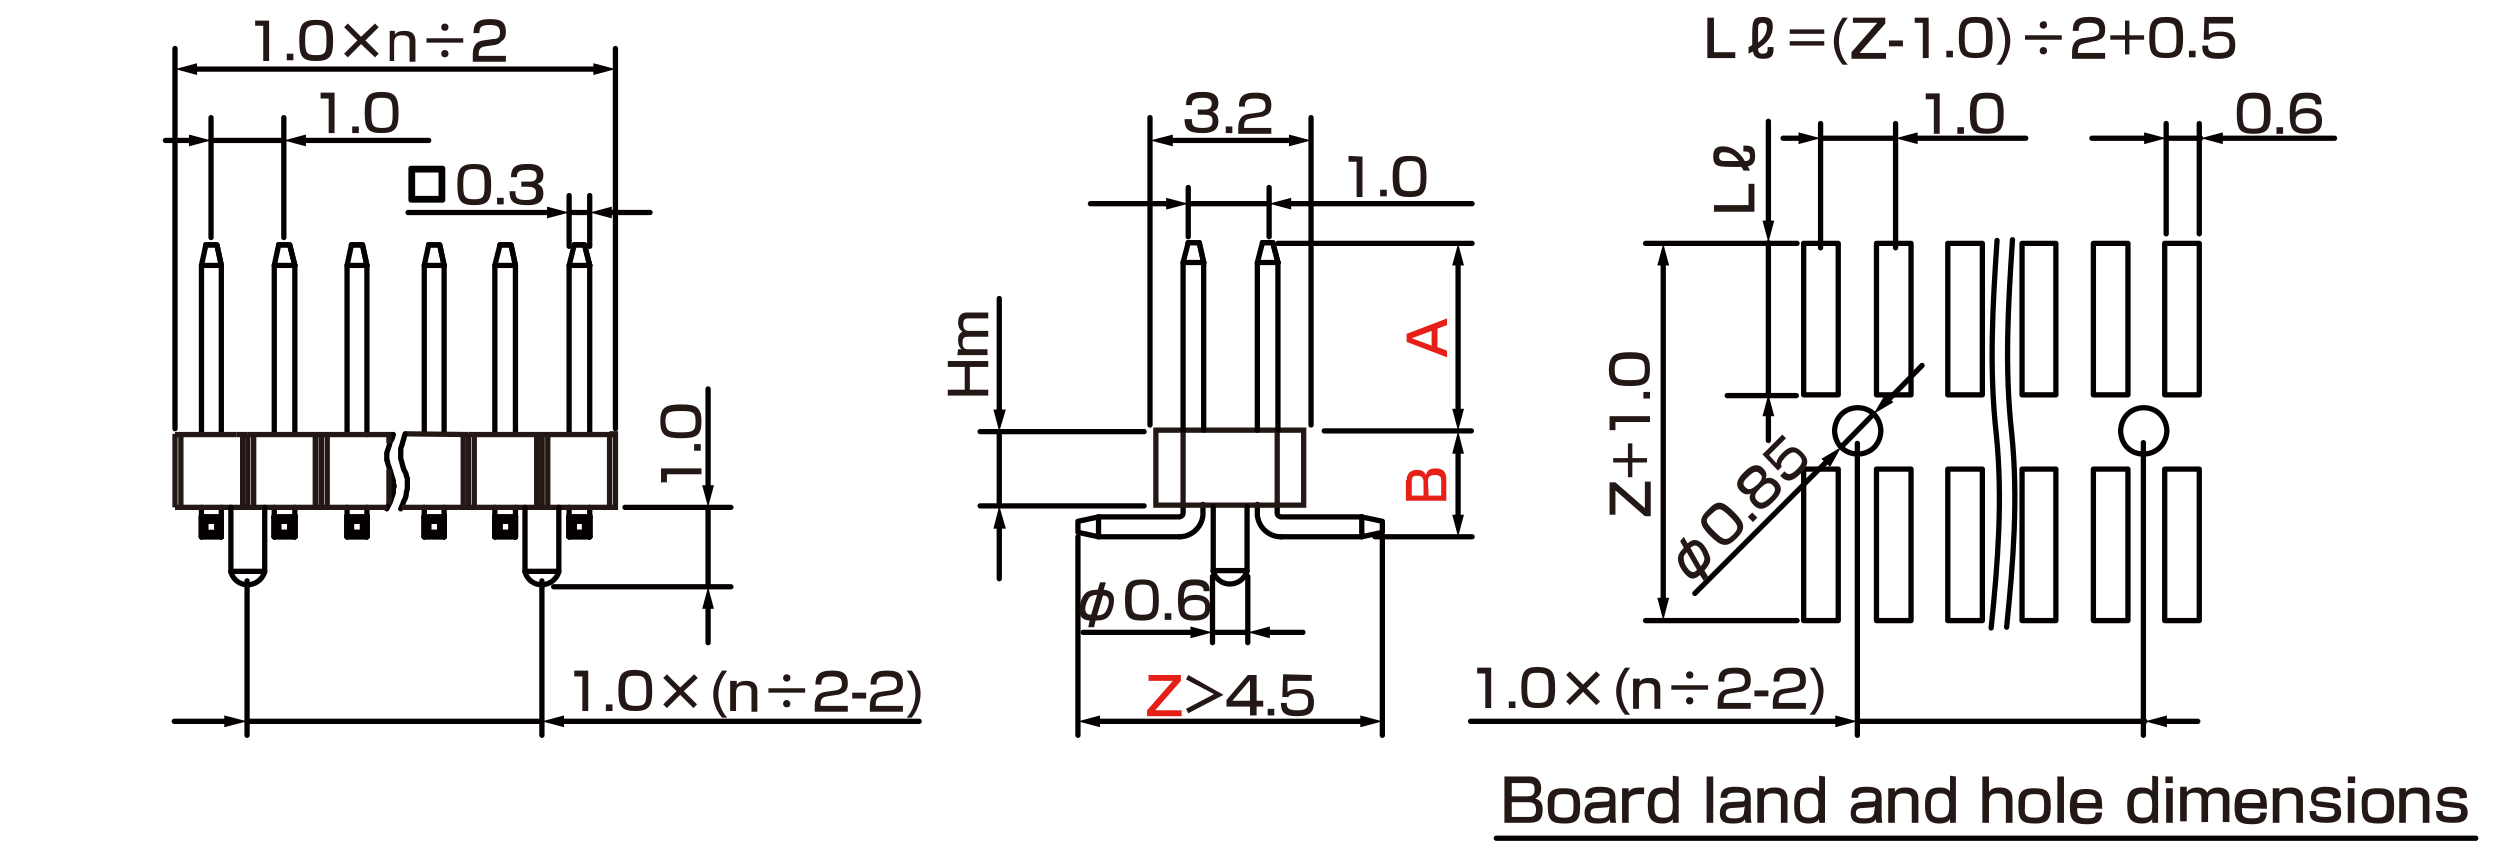 <?xml version="1.0" encoding="utf-8"?>
<!-- Generator: Adobe Illustrator 24.2.3, SVG Export Plug-In . SVG Version: 6.00 Build 0)  -->
<svg version="1.1" id="レイヤー_1" xmlns="http://www.w3.org/2000/svg" xmlns:xlink="http://www.w3.org/1999/xlink" x="0px" width="340" height="115"
	 y="0px" viewBox="0 0 340 115" style="enable-background:new 0 0 340 115;" xml:space="preserve">
<style type="text/css">
	.st0{fill:none;stroke:#040000;stroke-width:0.72;stroke-linecap:round;stroke-linejoin:round;stroke-miterlimit:10;}
	.st1{fill:none;stroke:#040000;stroke-width:0.72;stroke-linecap:round;stroke-linejoin:round;}
	.st2{fill:#040000;}
	.st3{fill:#231815;}
	.st4{fill:#E61F19;}
	.st5{fill:none;stroke:#231815;stroke-width:0.72;stroke-miterlimit:10;}
</style>
<g id="MH0204_1_">
	<line class="st0" x1="28.7" y1="19.1" x2="38.6" y2="19.1"/>
	<line class="st0" x1="38.6" y1="32.3" x2="38.6" y2="16"/>
	<line class="st0" x1="28.7" y1="32.3" x2="28.7" y2="16"/>
	<line class="st0" x1="77.4" y1="28.9" x2="80.2" y2="28.9"/>
	<line class="st0" x1="80.2" y1="33.5" x2="80.2" y2="26.6"/>
	<line class="st0" x1="77.4" y1="33.5" x2="77.4" y2="26.6"/>
	<line class="st0" x1="83.7" y1="6.6" x2="83.7" y2="58.3"/>
	<line class="st0" x1="23.8" y1="6.6" x2="23.8" y2="58.3"/>
	<g>
		<path class="st0" d="M30.1,36.1v22.8V36.1z"/>
		<line class="st0" x1="27.4" y1="36.1" x2="27.4" y2="58.9"/>
		<polyline class="st0" points="28,33.3 29.5,33.3 30.1,36.1 		"/>
		<polygon class="st0" points="30.1,36.1 27.4,36.1 28,33.3 27.4,36.1 		"/>
		<polyline class="st0" points="30.1,36.1 29.5,33.3 28,33.3 		"/>
	</g>
	<g>
		<line class="st0" x1="28" y1="70.9" x2="27.4" y2="70.3"/>
		<line class="st0" x1="28" y1="72.4" x2="27.4" y2="73"/>
		<line class="st0" x1="27.4" y1="70.3" x2="30.1" y2="70.3"/>
		<polyline class="st0" points="27.4,70.3 27.4,73 30.1,73 		"/>
		<line class="st0" x1="28" y1="70.9" x2="29.5" y2="70.9"/>
		<polyline class="st0" points="28,70.9 28,72.4 29.5,72.4 		"/>
		<polyline class="st0" points="30.1,70.3 29.5,70.9 29.5,72.4 		"/>
		<line class="st0" x1="29.5" y1="72.4" x2="30.1" y2="73"/>
		<polyline class="st0" points="30.1,70.1 30.1,73 30.1,70.3 		"/>
		<line class="st0" x1="27.4" y1="70.1" x2="27.4" y2="73"/>
		<line class="st0" x1="28" y1="70.9" x2="27.4" y2="70.3"/>
		<line class="st0" x1="28" y1="72.4" x2="27.4" y2="73"/>
		<line class="st0" x1="27.4" y1="70.3" x2="30.1" y2="70.3"/>
		<polyline class="st0" points="27.4,70.3 27.4,73 30.1,73 		"/>
		<line class="st0" x1="28" y1="70.9" x2="29.5" y2="70.9"/>
		<polyline class="st0" points="30.1,73 30.1,70.3 29.5,70.9 29.5,72.4 		"/>
		<line class="st0" x1="27.4" y1="69" x2="27.4" y2="73"/>
		<line class="st0" x1="30.1" y1="70.1" x2="30.1" y2="73"/>
		<line class="st0" x1="30.1" y1="69" x2="30.1" y2="73"/>
	</g>
	<g>
		<path class="st0" d="M40.1,36.1v22.8V36.1z"/>
		<line class="st0" x1="37.3" y1="36.1" x2="37.3" y2="58.9"/>
		<polyline class="st0" points="37.9,33.3 39.4,33.3 40.1,36.1 		"/>
		<polygon class="st0" points="40.1,36.1 37.3,36.1 37.9,33.3 37.3,36.1 		"/>
		<polyline class="st0" points="40.1,36.1 39.4,33.3 37.9,33.3 		"/>
	</g>
	<g>
		<line class="st0" x1="37.9" y1="70.9" x2="37.3" y2="70.3"/>
		<line class="st0" x1="37.9" y1="72.4" x2="37.3" y2="73"/>
		<line class="st0" x1="37.3" y1="70.3" x2="40.1" y2="70.3"/>
		<polyline class="st0" points="37.3,70.3 37.3,73 40.1,73 		"/>
		<line class="st0" x1="37.9" y1="70.9" x2="39.4" y2="70.9"/>
		<polyline class="st0" points="37.9,70.9 37.9,72.4 39.4,72.4 		"/>
		<polyline class="st0" points="40.1,70.3 39.4,70.9 39.4,72.4 		"/>
		<line class="st0" x1="39.4" y1="72.4" x2="40.1" y2="73"/>
		<polyline class="st0" points="40.1,70.1 40.1,73 40.1,70.3 		"/>
		<line class="st0" x1="37.3" y1="70.1" x2="37.3" y2="73"/>
		<line class="st0" x1="37.9" y1="70.9" x2="37.3" y2="70.3"/>
		<line class="st0" x1="37.9" y1="72.4" x2="37.3" y2="73"/>
		<line class="st0" x1="37.3" y1="70.3" x2="40.1" y2="70.3"/>
		<polyline class="st0" points="37.3,70.3 37.3,73 40.1,73 		"/>
		<line class="st0" x1="37.9" y1="70.9" x2="39.4" y2="70.9"/>
		<polyline class="st0" points="37.9,70.9 37.9,72.4 39.4,72.4 		"/>
		<polyline class="st0" points="40.1,73 40.1,70.3 39.4,70.9 39.4,72.4 		"/>
		<line class="st0" x1="37.3" y1="69" x2="37.3" y2="73"/>
		<line class="st0" x1="40.1" y1="70.1" x2="40.1" y2="73"/>
		<line class="st0" x1="40.1" y1="69" x2="40.1" y2="73"/>
	</g>
	<g>
		<path class="st0" d="M49.9,36.1v23V36.1z"/>
		<line class="st0" x1="47.2" y1="36.1" x2="47.2" y2="58.9"/>
		<polyline class="st0" points="47.8,33.3 49.3,33.3 49.9,36.1 		"/>
		<polygon class="st0" points="49.9,36.1 47.2,36.1 47.8,33.3 47.2,36.1 		"/>
		<polyline class="st0" points="49.9,36.1 49.3,33.3 47.8,33.3 		"/>
	</g>
	<g>
		<line class="st0" x1="47.8" y1="70.9" x2="47.2" y2="70.3"/>
		<line class="st0" x1="47.8" y1="72.4" x2="47.2" y2="73"/>
		<line class="st0" x1="47.2" y1="70.3" x2="49.9" y2="70.3"/>
		<polyline class="st0" points="47.2,70.3 47.2,73 49.9,73 		"/>
		<line class="st0" x1="47.8" y1="70.9" x2="49.3" y2="70.9"/>
		<polyline class="st0" points="47.8,70.9 47.8,72.4 49.3,72.4 		"/>
		<polyline class="st0" points="49.9,70.3 49.3,70.9 49.3,72.4 		"/>
		<line class="st0" x1="49.3" y1="72.4" x2="49.9" y2="73"/>
		<polyline class="st0" points="49.9,70.1 49.9,73 49.9,70.3 		"/>
		<line class="st0" x1="47.2" y1="70.1" x2="47.2" y2="73"/>
		<line class="st0" x1="47.8" y1="70.9" x2="47.2" y2="70.3"/>
		<line class="st0" x1="47.8" y1="72.4" x2="47.2" y2="73"/>
		<line class="st0" x1="47.2" y1="70.3" x2="49.9" y2="70.3"/>
		<polyline class="st0" points="47.2,70.3 47.2,73 49.9,73 		"/>
		<line class="st0" x1="47.8" y1="70.9" x2="49.3" y2="70.9"/>
		<polyline class="st0" points="47.8,70.9 47.8,72.4 49.3,72.4 		"/>
		<polyline class="st0" points="49.9,73 49.9,70.3 49.3,70.9 49.3,72.4 		"/>
		<line class="st0" x1="47.2" y1="69" x2="47.2" y2="73"/>
		<line class="st0" x1="49.9" y1="70.1" x2="49.9" y2="73"/>
		<line class="st0" x1="49.9" y1="69" x2="49.9" y2="73"/>
	</g>
	<g>
		<path class="st0" d="M60.4,36.1v22.8V36.1z"/>
		<line class="st0" x1="57.7" y1="36.1" x2="57.7" y2="58.9"/>
		<polyline class="st0" points="58.3,33.3 59.8,33.3 60.4,36.1 		"/>
		<polygon class="st0" points="60.4,36.1 57.7,36.1 58.3,33.3 57.7,36.1 		"/>
		<polyline class="st0" points="60.4,36.1 59.8,33.3 58.3,33.3 		"/>
	</g>
	<g>
		<line class="st0" x1="58.3" y1="70.9" x2="57.7" y2="70.3"/>
		<line class="st0" x1="58.3" y1="72.4" x2="57.7" y2="73"/>
		<line class="st0" x1="57.7" y1="70.3" x2="60.4" y2="70.3"/>
		<polyline class="st0" points="57.7,70.3 57.7,73 60.4,73 		"/>
		<line class="st0" x1="58.3" y1="70.9" x2="59.8" y2="70.9"/>
		<polyline class="st0" points="58.3,70.9 58.3,72.4 59.8,72.4 		"/>
		<polyline class="st0" points="60.4,70.3 59.8,70.9 59.8,72.4 		"/>
		<line class="st0" x1="59.8" y1="72.4" x2="60.4" y2="73"/>
		<polyline class="st0" points="60.4,70.1 60.4,73 60.4,70.3 		"/>
		<line class="st0" x1="57.7" y1="70.1" x2="57.7" y2="73"/>
		<line class="st0" x1="58.3" y1="70.9" x2="57.7" y2="70.3"/>
		<line class="st0" x1="58.3" y1="72.4" x2="57.7" y2="73"/>
		<line class="st0" x1="57.7" y1="70.3" x2="60.4" y2="70.3"/>
		<polyline class="st0" points="57.7,70.3 57.7,73 60.4,73 		"/>
		<line class="st0" x1="58.3" y1="70.9" x2="59.8" y2="70.9"/>
		<polyline class="st0" points="58.3,70.9 58.3,72.4 59.8,72.4 		"/>
		<polyline class="st0" points="60.4,73 60.4,70.3 59.8,70.9 59.8,72.4 		"/>
		<line class="st0" x1="57.7" y1="69" x2="57.7" y2="73"/>
		<line class="st0" x1="60.4" y1="70.1" x2="60.4" y2="73"/>
		<line class="st0" x1="60.4" y1="69" x2="60.4" y2="73"/>
	</g>
	<g>
		<path class="st0" d="M70.1,36.1v22.8V36.1z"/>
		<line class="st0" x1="67.3" y1="36.1" x2="67.3" y2="58.9"/>
		<polyline class="st0" points="68,33.3 69.5,33.3 70.1,36.1 		"/>
		<polygon class="st0" points="70.1,36.1 67.3,36.1 68,33.3 67.3,36.1 		"/>
		<polyline class="st0" points="70.1,36.1 69.5,33.3 68,33.3 		"/>
	</g>
	<g>
		<line class="st0" x1="68" y1="70.9" x2="67.3" y2="70.3"/>
		<line class="st0" x1="68" y1="72.4" x2="67.3" y2="73"/>
		<line class="st0" x1="67.3" y1="70.3" x2="70.1" y2="70.3"/>
		<polyline class="st0" points="67.3,70.3 67.3,73 70.1,73 		"/>
		<line class="st0" x1="68" y1="70.9" x2="69.5" y2="70.9"/>
		<polyline class="st0" points="68,70.9 68,72.4 69.5,72.4 		"/>
		<polyline class="st0" points="70.1,70.3 69.5,70.9 69.5,72.4 		"/>
		<line class="st0" x1="69.5" y1="72.4" x2="70.1" y2="73"/>
		<polyline class="st0" points="70.1,70.1 70.1,73 70.1,70.3 		"/>
		<line class="st0" x1="67.3" y1="70.1" x2="67.3" y2="73"/>
		<line class="st0" x1="68" y1="70.9" x2="67.3" y2="70.3"/>
		<line class="st0" x1="68" y1="72.4" x2="67.3" y2="73"/>
		<line class="st0" x1="67.3" y1="70.3" x2="70.1" y2="70.3"/>
		<polyline class="st0" points="67.3,70.3 67.3,73 70.1,73 		"/>
		<line class="st0" x1="68" y1="70.9" x2="69.5" y2="70.9"/>
		<polyline class="st0" points="68,70.9 68,72.4 69.5,72.4 		"/>
		<polyline class="st0" points="70.1,73 70.1,70.3 69.5,70.9 69.5,72.4 		"/>
		<line class="st0" x1="67.3" y1="69" x2="67.3" y2="73"/>
		<line class="st0" x1="70.1" y1="70.1" x2="70.1" y2="73"/>
		<line class="st0" x1="70.1" y1="69" x2="70.1" y2="73"/>
	</g>
	<g>
		<path class="st0" d="M80.2,36.1v22.8V36.1z"/>
		<line class="st0" x1="77.4" y1="36.1" x2="77.4" y2="58.9"/>
		<polyline class="st0" points="78.1,33.3 79.5,33.3 80.2,36.1 		"/>
		<polygon class="st0" points="80.2,36.1 77.4,36.1 78.1,33.3 77.4,36.1 		"/>
		<polyline class="st0" points="80.2,36.1 79.5,33.3 78.1,33.3 		"/>
	</g>
	<g>
		<line class="st0" x1="78.1" y1="70.9" x2="77.4" y2="70.3"/>
		<line class="st0" x1="78.1" y1="72.4" x2="77.4" y2="73"/>
		<line class="st0" x1="77.4" y1="70.3" x2="80.2" y2="70.3"/>
		<polyline class="st0" points="77.4,70.3 77.4,73 80.2,73 		"/>
		<line class="st0" x1="78.1" y1="70.9" x2="79.5" y2="70.9"/>
		<polyline class="st0" points="78.1,70.9 78.1,72.4 79.5,72.4 		"/>
		<polyline class="st0" points="80.2,70.3 79.5,70.9 79.5,72.4 		"/>
		<line class="st0" x1="79.5" y1="72.4" x2="80.2" y2="73"/>
		<polyline class="st0" points="80.2,70.1 80.2,73 80.2,70.3 		"/>
		<line class="st0" x1="77.4" y1="70.1" x2="77.4" y2="73"/>
		<line class="st0" x1="78.1" y1="70.9" x2="77.4" y2="70.3"/>
		<line class="st0" x1="78.1" y1="72.4" x2="77.4" y2="73"/>
		<line class="st0" x1="77.4" y1="70.3" x2="80.2" y2="70.3"/>
		<polyline class="st0" points="77.4,70.3 77.4,73 80.2,73 		"/>
		<line class="st0" x1="78.1" y1="70.9" x2="79.5" y2="70.9"/>
		<polyline class="st0" points="78.1,70.9 78.1,72.4 79.5,72.4 		"/>
		<polyline class="st0" points="80.2,73 80.2,70.3 79.5,70.9 79.5,72.4 		"/>
		<line class="st0" x1="77.4" y1="69" x2="77.4" y2="73"/>
		<line class="st0" x1="80.2" y1="70.1" x2="80.2" y2="73"/>
		<line class="st0" x1="80.2" y1="69" x2="80.2" y2="73"/>
	</g>
	<line class="st0" x1="294.6" y1="18.8" x2="299.3" y2="18.8"/>
	<line class="st0" x1="299.1" y1="31.8" x2="299.1" y2="16.8"/>
	<line class="st0" x1="294.6" y1="31.8" x2="294.6" y2="16.8"/>
	<line class="st0" x1="223.8" y1="33.1" x2="244.4" y2="33.1"/>
	<line class="st0" x1="234.9" y1="53.8" x2="244.3" y2="53.8"/>
	<line class="st0" x1="223.8" y1="84.4" x2="244.4" y2="84.4"/>
	<line class="st0" x1="240.5" y1="33" x2="240.5" y2="53.6"/>
	<g>
		<g>
			<path class="st0" d="M273.7,32.6c-0.6,8.9-1.1,17.5-0.1,26.4c0.9,8.9,0.2,17.5-0.7,26.3"/>
			<polyline class="st0" points="275,63.8 275,84.4 279.6,84.4 279.6,63.8 275,63.8 			"/>
			<rect x="284.7" y="63.8" class="st0" width="4.7" height="20.6"/>
			<rect x="294.4" y="63.8" class="st0" width="4.7" height="20.6"/>
			<polyline class="st0" points="275,33.1 279.6,33.1 279.6,53.7 275,53.7 275,33.1 			"/>
			<rect x="284.7" y="33.1" class="st0" width="4.7" height="20.6"/>
			<rect x="294.4" y="33.1" class="st0" width="4.7" height="20.6"/>
		</g>
		<g>
			<path class="st0" d="M271.6,32.7c-0.6,8.9-1.1,17.5-0.1,26.4c0.9,8.9,0.2,17.5-0.7,26.3"/>
			<rect x="245.3" y="63.8" class="st0" width="4.7" height="20.6"/>
			<rect x="255.2" y="63.8" class="st0" width="4.7" height="20.6"/>
			<rect x="264.9" y="63.8" class="st0" width="4.7" height="20.6"/>
			<rect x="245.3" y="33.1" class="st0" width="4.7" height="20.6"/>
			<rect x="255.2" y="33.1" class="st0" width="4.7" height="20.6"/>
			<rect x="264.9" y="33.1" class="st0" width="4.7" height="20.6"/>
		</g>
	</g>
	<line class="st0" x1="188" y1="73" x2="188" y2="100"/>
	<line class="st0" x1="161.6" y1="25.5" x2="161.6" y2="32.2"/>
	<line class="st0" x1="172.6" y1="25.5" x2="172.6" y2="32.2"/>
	<line class="st0" x1="146.6" y1="73" x2="146.6" y2="100"/>
	<line class="st0" x1="173.8" y1="33.1" x2="200.2" y2="33.1"/>
	<line class="st0" x1="187" y1="73" x2="200.2" y2="73"/>
	<line class="st0" x1="180.1" y1="58.6" x2="200.1" y2="58.6"/>
	<line class="st0" x1="135.9" y1="68.8" x2="135.9" y2="58.7"/>
	<line class="st0" x1="155.6" y1="58.7" x2="133.3" y2="58.7"/>
	<line class="st0" x1="155.6" y1="68.8" x2="133.3" y2="68.8"/>
	<g>
		<polyline class="st0" points="160.4,73 149.4,73 149.4,70.3 		"/>
		<path class="st0" d="M149.4,70.3h11c0,0,0.5-0.1,0.5-0.5s0-1,0-1"/>
		<polyline class="st0" points="149.4,70.3 146.6,70.9 146.6,72.4 149.4,73 		"/>
		<path class="st0" d="M160.4,73c1.6,0,3-1.2,3.2-2.9v-1.5"/>
	</g>
	<g>
		<polyline class="st0" points="174.2,73 185.2,73 185.2,70.3 		"/>
		<path class="st0" d="M185.2,70.3h-11c0,0-0.5-0.1-0.5-0.5s0-1,0-1"/>
		<polyline class="st0" points="185.2,70.3 188,70.9 188,72.4 185.2,73 		"/>
		<path class="st0" d="M174.2,73c-1.6,0-3-1.2-3.2-2.9v-1.5"/>
	</g>
	<line class="st0" x1="178.3" y1="57.8" x2="178.3" y2="16"/>
	<line class="st0" x1="156.4" y1="57.8" x2="156.4" y2="16"/>
	<g>
		<line class="st1" x1="26.3" y1="9.4" x2="81.2" y2="9.4"/>
		<g>
			<polygon class="st2" points="26.8,10.2 23.8,9.4 26.8,8.6 			"/>
		</g>
		<g>
			<polygon class="st2" points="80.7,10.2 83.7,9.4 80.7,8.6 			"/>
		</g>
	</g>
	<g>
		<line class="st1" x1="26.3" y1="19.1" x2="22.5" y2="19.1"/>
		<g>
			<polygon class="st2" points="25.7,18.3 28.7,19.1 25.7,19.9 			"/>
		</g>
	</g>
	<g>
		<line class="st1" x1="41" y1="19.1" x2="58.3" y2="19.1"/>
		<g>
			<polygon class="st2" points="41.6,19.9 38.6,19.1 41.6,18.3 			"/>
		</g>
	</g>
	<g>
		<line class="st1" x1="82.7" y1="28.9" x2="88.4" y2="28.9"/>
		<g>
			<polygon class="st2" points="83.2,29.7 80.2,28.9 83.2,28.1 			"/>
		</g>
	</g>
	<g>
		<line class="st1" x1="74.9" y1="28.9" x2="55.5" y2="28.9"/>
		<g>
			<polygon class="st2" points="74.4,28.1 77.4,28.9 74.4,29.7 			"/>
		</g>
	</g>
	<g>
		<path class="st3" d="M128.9,53h2.3v-3.1h-2.3v-0.8h5.5v0.8h-2.5V53h2.5v0.8h-5.5V53z"/>
		<path class="st3" d="M130.3,47.5h0.5c-0.3-0.2-0.5-0.6-0.5-1.2c0-0.3,0-0.9,0.6-1.2c-0.5-0.3-0.6-0.9-0.6-1.2
			c0-1.3,0.8-1.4,1.2-1.4h2.9v0.8h-2.7c-0.3,0-0.7,0-0.7,0.8c0,0.6,0.2,0.9,0.8,0.9h2.6v0.8h-2.7c-0.4,0-0.8,0-0.8,0.8
			c0,0.9,0.5,0.9,0.8,0.9h2.6v0.8h-4.1L130.3,47.5L130.3,47.5z"/>
	</g>
	<g>
		<line class="st1" x1="135.9" y1="56.2" x2="135.9" y2="40.6"/>
		<g>
			<polygon class="st2" points="136.8,55.7 135.9,58.7 135.1,55.7 			"/>
		</g>
	</g>
	<g>
		<line class="st1" x1="135.9" y1="71.3" x2="135.9" y2="78.7"/>
		<g>
			<polygon class="st2" points="135.1,71.9 135.9,68.8 136.8,71.9 			"/>
		</g>
	</g>
	<g>
		<line class="st1" x1="149.1" y1="98.1" x2="185.5" y2="98.1"/>
		<g>
			<polygon class="st2" points="149.6,98.9 146.6,98.1 149.6,97.3 			"/>
		</g>
		<g>
			<polygon class="st2" points="185,98.9 188,98.1 185,97.3 			"/>
		</g>
	</g>
	<g>
		<line class="st1" x1="158.9" y1="19.1" x2="175.8" y2="19.1"/>
		<g>
			<polygon class="st2" points="159.5,19.9 156.4,19.1 159.5,18.3 			"/>
		</g>
		<g>
			<polygon class="st2" points="175.3,19.9 178.3,19.1 175.3,18.3 			"/>
		</g>
	</g>
	<line class="st0" x1="161.6" y1="27.7" x2="172.6" y2="27.7"/>
	<g>
		<line class="st1" x1="175.1" y1="27.7" x2="200.2" y2="27.7"/>
		<g>
			<polygon class="st2" points="175.6,28.5 172.6,27.7 175.6,26.9 			"/>
		</g>
	</g>
	<g>
		<line class="st1" x1="159.1" y1="27.7" x2="148.3" y2="27.7"/>
		<g>
			<polygon class="st2" points="158.6,26.9 161.6,27.7 158.6,28.5 			"/>
		</g>
	</g>
	<g>
		<path class="st4" d="M196.8,43.3v0.9l-1.3,0.5v2.5l1.3,0.5v0.9l-5.5-2.1v-1.1L196.8,43.3z M194.7,47v-2l-2.7,1L194.7,47z"/>
	</g>
	<g>
		<path class="st4" d="M191.3,65.3c0-1.1,0.8-1.4,1.4-1.4c0.5,0,1,0.1,1.2,0.7c0.2-0.5,0.4-0.9,1.3-0.9c0.9,0,1.5,0.3,1.5,1.5v2.9
			h-5.5v-2.8C191.2,65.3,191.3,65.3,191.3,65.3z M192,67.4h1.6v-1.8c0-0.8-0.4-0.9-0.9-0.9c-0.6,0-0.7,0.3-0.7,0.8L192,67.4
			L192,67.4z M194.3,67.4h1.7v-2c0-0.5-0.1-0.8-0.9-0.8c-0.9,0-0.9,0.6-0.9,0.9L194.3,67.4L194.3,67.4z"/>
	</g>
	<g>
		<line class="st1" x1="198.3" y1="35.5" x2="198.3" y2="56.2"/>
		<g>
			<polygon class="st2" points="197.5,36.1 198.3,33.1 199.1,36.1 			"/>
		</g>
		<g>
			<polygon class="st2" points="197.5,55.6 198.3,58.6 199.1,55.6 			"/>
		</g>
	</g>
	<g>
		<line class="st1" x1="198.3" y1="61.1" x2="198.3" y2="70.6"/>
		<g>
			<polygon class="st2" points="197.5,61.7 198.3,58.6 199.1,61.7 			"/>
		</g>
		<g>
			<polygon class="st2" points="197.5,70 198.3,73 199.1,70 			"/>
		</g>
	</g>
	<g>
		<path class="st3" d="M218.9,65.6h0.8l4,3.5v-3.6h0.8v4.7h-0.8l-4-3.5V70h-0.8V65.6z"/>
		<path class="st3" d="M221.4,62.9h-2v-0.6h2v-2h0.6v2h2v0.6h-2v2h-0.6V62.9z"/>
		<path class="st3" d="M218.9,56.6h5.5v0.8h-4.7v1.1h-0.8V56.6z"/>
		<path class="st3" d="M223.5,53.3h0.9v0.9h-0.9V53.3z"/>
		<path class="st3" d="M221.7,47.9c2,0,2.7,0.4,2.7,2.3c0,1.9-0.6,2.3-2.8,2.3c-2.1,0-2.8-0.4-2.8-2.3
			C218.9,48.3,219.6,47.9,221.7,47.9z M221.7,51.7c1.7,0,2-0.2,2-1.5s-0.4-1.4-2-1.4c-1.8,0-2.1,0.2-2.1,1.5
			C219.6,51.5,219.9,51.7,221.7,51.7z"/>
	</g>
	<g>
		<line class="st1" x1="226.2" y1="35.6" x2="226.2" y2="81.9"/>
		<g>
			<polygon class="st2" points="225.4,36.1 226.2,33.1 227,36.1 			"/>
		</g>
		<g>
			<polygon class="st2" points="225.4,81.3 226.2,84.4 227,81.3 			"/>
		</g>
	</g>
	<g>
		<line class="st1" x1="240.5" y1="30.5" x2="240.5" y2="16.5"/>
		<g>
			<polygon class="st2" points="241.3,30 240.5,33 239.7,30 			"/>
		</g>
	</g>
	<g>
		<line class="st1" x1="240.5" y1="56" x2="240.5" y2="59.9"/>
		<g>
			<polygon class="st2" points="239.7,56.6 240.5,53.6 241.3,56.6 			"/>
		</g>
	</g>
	<g>
		<line class="st1" x1="301.8" y1="18.8" x2="317.5" y2="18.8"/>
		<g>
			<polygon class="st2" points="302.3,19.6 299.3,18.8 302.3,18 			"/>
		</g>
	</g>
	<g>
		<line class="st1" x1="292.2" y1="18.8" x2="284.5" y2="18.8"/>
		<g>
			<polygon class="st2" points="291.6,18 294.6,18.8 291.6,19.6 			"/>
		</g>
	</g>
	<line class="st0" x1="247.6" y1="18.8" x2="257.8" y2="18.8"/>
	<line class="st0" x1="257.8" y1="33.7" x2="257.8" y2="16.8"/>
	<line class="st0" x1="247.6" y1="33.7" x2="247.6" y2="16.8"/>
	<g>
		<g>
			<path class="st0" d="M60.2,22.9v4.3h-4.3v-4.3C55.9,22.9,60.2,22.9,60.2,22.9z M56.1,23.1V27H60v-3.9H56.1z"/>
		</g>
	</g>
	<g>
		<line class="st1" x1="245.1" y1="18.8" x2="242.5" y2="18.8"/>
		<g>
			<polygon class="st2" points="244.6,18 247.6,18.8 244.6,19.6 			"/>
		</g>
	</g>
	<g>
		<line class="st1" x1="260.2" y1="18.8" x2="275.5" y2="18.8"/>
		<g>
			<polygon class="st2" points="260.8,19.6 257.8,18.8 260.8,18 			"/>
		</g>
	</g>
	<g>
		<polygon class="st5" points="177.3,68.7 157.2,68.7 157.2,58.5 160.9,58.5 177.3,58.5 		"/>
		<line class="st5" x1="160.9" y1="58.5" x2="160.9" y2="68.8"/>
		<line class="st5" x1="173.7" y1="58.5" x2="173.7" y2="68.8"/>
	</g>
	<line class="st5" x1="32.2" y1="59.1" x2="23.8" y2="59.1"/>
	<g>
		<line class="st5" x1="32.2" y1="59.1" x2="33.7" y2="59.1"/>
		<line class="st5" x1="53.5" y1="59.1" x2="33.7" y2="59.1"/>
		<g>
			<polyline class="st0" points="52.6,69.2 52.9,68.6 53.1,68.2 53.2,67.9 53.3,67.6 53.4,67.3 53.5,67 53.5,66.6 53.5,66.3 
				53.6,66.2 53.6,66 53.5,65.9 53.5,65.7 53.5,65.5 53.5,65.4 53.4,65.1 53.3,64.8 53.1,64.1 52.9,63.5 52.8,63.2 52.7,62.9 
				52.7,62.7 52.6,62.6 52.6,62.4 52.6,61.9 52.6,61.6 52.7,61.3 52.8,61 52.9,60.7 53.1,60 53.3,59.7 53.5,59.1 			"/>
			<g>
				<line class="st5" x1="34.5" y1="69" x2="34.5" y2="59"/>
				<line class="st5" x1="33" y1="69" x2="33" y2="59"/>
				<line class="st5" x1="33.7" y1="69" x2="33.7" y2="59"/>
				<line class="st5" x1="24.6" y1="69" x2="24.6" y2="59"/>
				<line class="st5" x1="23.8" y1="69" x2="23.8" y2="59"/>
				<line class="st5" x1="43.7" y1="69" x2="43.7" y2="59"/>
				<line class="st5" x1="42.9" y1="69" x2="42.9" y2="59"/>
				<line class="st5" x1="52.9" y1="68.6" x2="52.9" y2="63.8"/>
				<line class="st5" x1="43.7" y1="69" x2="43.7" y2="59"/>
				<line class="st5" x1="42.9" y1="69" x2="42.9" y2="59"/>
				<line class="st5" x1="44.5" y1="69" x2="44.5" y2="59"/>
				<line class="st5" x1="23.8" y1="69" x2="52.7" y2="69"/>
			</g>
		</g>
	</g>
	<line class="st5" x1="63.7" y1="59.1" x2="55.1" y2="59"/>
	<line class="st5" x1="83.7" y1="59.1" x2="63.7" y2="59.1"/>
	<g>
		<polyline class="st0" points="54.5,69.2 54.8,68.5 54.9,68.2 55.1,67.8 55.2,67.5 55.3,66.8 55.4,66.5 55.4,66.1 55.4,65.6 
			55.4,65.5 55.4,65.3 55.4,65.1 55.3,64.8 55.2,64.4 54.9,63.8 54.7,63.1 54.6,62.7 54.5,62.4 54.5,62.2 54.5,62.1 54.5,61.9 
			54.5,61.4 54.5,61 54.6,60.7 54.7,60.4 54.8,60 54.9,59.7 55,59.3 55.1,59 		"/>
		<g>
			<line class="st5" x1="64.5" y1="69" x2="64.5" y2="59"/>
			<line class="st5" x1="63" y1="69" x2="63" y2="59"/>
			<line class="st5" x1="63.7" y1="69" x2="63.7" y2="59"/>
			<line class="st5" x1="73.7" y1="69" x2="73.7" y2="59"/>
			<line class="st5" x1="73" y1="69" x2="73" y2="59"/>
			<line class="st5" x1="82.9" y1="69" x2="82.9" y2="59"/>
			<line class="st5" x1="73.7" y1="69" x2="73.7" y2="59"/>
			<line class="st5" x1="73" y1="69" x2="73" y2="59"/>
			<line class="st5" x1="74.5" y1="69" x2="74.5" y2="59"/>
			<polyline class="st5" points="54.6,69 83.7,69 83.7,59 82.9,59 			"/>
		</g>
	</g>
	<line class="st5" x1="52.9" y1="60.3" x2="52.9" y2="59.1"/>
	<g>
		<path class="st3" d="M66.8,25.2c0,2-0.4,2.7-2.3,2.7s-2.3-0.6-2.3-2.8c0-2.1,0.4-2.8,2.3-2.8C66.4,22.3,66.8,23,66.8,25.2z
			 M63,25.1c0,1.7,0.2,2,1.5,2c1.3,0,1.4-0.4,1.4-2c0-1.8-0.2-2.1-1.5-2.1C63.2,23,63,23.4,63,25.1z"/>
		<path class="st3" d="M68.5,26.9v0.9h-0.9v-0.9H68.5z"/>
		<path class="st3" d="M70.1,26c0,0.7,0,1.2,1.4,1.2c1,0,1.4-0.2,1.4-0.9c0-0.4,0-0.9-1.1-0.9h-0.9v-0.7H72c0.3,0,1,0,1-0.8
			c0-0.6-0.4-0.8-1.2-0.8c-1.5,0-1.5,0.5-1.5,1h-0.8c0-1.6,0.9-1.8,2.3-1.8c0.6,0,2.1,0,2.1,1.5c0,1-0.6,1.1-0.8,1.2
			c0.2,0.1,0.8,0.3,0.8,1.3c0,1.5-1.3,1.6-2.2,1.6c-2,0-2.4-0.6-2.4-1.9C69.3,26,70.1,26,70.1,26z"/>
	</g>
	<g>
		<path class="st3" d="M45.5,12.6v5.5h-0.8v-4.7h-1.1v-0.8H45.5z"/>
		<path class="st3" d="M48.8,17.2v0.9h-0.9v-0.9H48.8z"/>
		<path class="st3" d="M54.2,15.4c0,2-0.4,2.7-2.3,2.7c-1.9,0-2.3-0.6-2.3-2.8c0-2.1,0.4-2.8,2.3-2.8S54.2,13.2,54.2,15.4z
			 M50.5,15.4c0,1.7,0.2,2,1.5,2s1.4-0.4,1.4-2c0-1.8-0.2-2.1-1.5-2.1C50.6,13.3,50.5,13.6,50.5,15.4z"/>
	</g>
	<g>
		<path class="st3" d="M185.3,21.3v5.5h-0.8V22h-1.1v-0.8L185.3,21.3L185.3,21.3z"/>
		<path class="st3" d="M188.6,25.8v0.9h-0.9v-0.9H188.6z"/>
		<path class="st3" d="M194,24.1c0,2-0.4,2.7-2.3,2.7c-1.9,0-2.3-0.6-2.3-2.8c0-2.1,0.4-2.8,2.3-2.8C193.6,21.2,194,21.9,194,24.1z
			 M190.3,24c0,1.7,0.2,2,1.5,2s1.4-0.4,1.4-2c0-1.8-0.2-2.1-1.5-2.1C190.4,22,190.3,22.3,190.3,24z"/>
	</g>
	<g>
		<path class="st3" d="M36.6,2.8v5.5h-0.8V3.5h-1.1V2.8H36.6z"/>
		<path class="st3" d="M39.9,7.3v0.9H39V7.3H39.9z"/>
		<path class="st3" d="M45.3,5.6c0,2-0.4,2.7-2.3,2.7c-1.9,0-2.3-0.6-2.3-2.8c0-2.1,0.4-2.8,2.3-2.8C44.9,2.7,45.3,3.4,45.3,5.6z
			 M41.5,5.5c0,1.7,0.2,2,1.5,2s1.4-0.4,1.4-2c0-1.8-0.2-2.1-1.5-2.1C41.7,3.5,41.5,3.8,41.5,5.5z"/>
		<path class="st3" d="M51,3.2l0.5,0.5l-1.8,1.8l1.8,1.8L51,7.8L49.1,6l-1.8,1.8l-0.5-0.5l1.8-1.8l-1.8-1.8l0.5-0.5L49.1,5L51,3.2z"
			/>
		<path class="st3" d="M53.7,4.2v0.5c0.4-0.5,1-0.5,1.3-0.5c0.4,0,1.5,0,1.5,1.4v2.8h-0.8V5.6c0-0.3,0-0.8-1-0.8s-1.1,0.5-1.1,1.1
			v2.4H53V4.2H53.7z"/>
		<path class="st3" d="M63,5.2v0.6h-5V5.2H63z M61,3.7c0,0.3-0.2,0.5-0.5,0.5S60,4,60,3.7s0.2-0.5,0.5-0.5S61,3.4,61,3.7z M61,7.3
			c0,0.3-0.2,0.5-0.5,0.5S60,7.6,60,7.3s0.2-0.5,0.5-0.5S61,7,61,7.3z"/>
		<path class="st3" d="M66,6.3c-0.5,0.1-0.9,0.2-0.9,1.1v0.2h3.7v0.8h-4.5V7.6c0-0.9,0.1-1.9,1.4-2.1l1.4-0.2c0.6,0,0.9-0.2,0.9-0.9
			s-0.3-1-1.4-1c-1.2,0-1.4,0.3-1.4,1.1h-0.8c0-1.2,0.4-1.9,2.2-1.9c1.1,0,2.2,0.1,2.2,1.7c0,0.7-0.2,1.1-0.6,1.3
			C68,5.9,67.7,6,67.4,6.1L66,6.3z"/>
	</g>
	<g>
		<path class="st3" d="M263.8,12.7v5.5H263v-4.7h-1.1v-0.8C261.9,12.7,263.8,12.7,263.8,12.7z"/>
		<path class="st3" d="M267.1,17.3v0.9h-0.9v-0.9H267.1z"/>
		<path class="st3" d="M272.5,15.5c0,2-0.4,2.7-2.3,2.7s-2.3-0.6-2.3-2.8c0-2.1,0.4-2.8,2.3-2.8S272.5,13.3,272.5,15.5z M268.8,15.5
			c0,1.7,0.2,2,1.5,2s1.4-0.4,1.4-2c0-1.8-0.2-2.1-1.5-2.1S268.8,13.7,268.8,15.5z"/>
	</g>
	<g>
		<path class="st0" d="M163.7,35.7v22.8V35.7z"/>
		<line class="st0" x1="160.9" y1="35.7" x2="160.9" y2="58.5"/>
		<polyline class="st0" points="161.6,33 163.1,33 163.7,35.7 		"/>
		<polygon class="st0" points="163.7,35.7 160.9,35.7 161.6,33 160.9,35.7 		"/>
		<polyline class="st0" points="163.7,35.7 163.1,33 161.6,33 		"/>
	</g>
	<g>
		<path class="st0" d="M173.8,35.7v22.8V35.7z"/>
		<line class="st0" x1="171" y1="35.7" x2="171" y2="58.5"/>
		<polyline class="st0" points="171.7,33 173.1,33 173.8,35.7 		"/>
		<polygon class="st0" points="173.8,35.7 171,35.7 171.7,33 171,35.7 		"/>
		<polyline class="st0" points="173.8,35.7 173.1,33 171.7,33 		"/>
	</g>
	<g>
		<path class="st3" d="M162.1,16.2c0,0.7,0,1.2,1.4,1.2c1,0,1.4-0.2,1.4-0.9c0-0.4,0-0.9-1.1-0.9h-0.9v-0.7h0.9c0.3,0,1,0,1-0.8
			c0-0.6-0.4-0.8-1.2-0.8c-1.5,0-1.5,0.5-1.5,1h-0.8c0-1.6,0.9-1.8,2.3-1.8c0.6,0,2.1,0,2.1,1.5c0,1-0.6,1.1-0.8,1.2
			c0.2,0.1,0.8,0.3,0.8,1.3c0,1.5-1.3,1.6-2.2,1.6c-2,0-2.4-0.6-2.4-1.9C161.1,16.2,162.1,16.2,162.1,16.2z"/>
		<path class="st3" d="M167.6,17.2v0.9h-0.9v-0.9H167.6z"/>
		<path class="st3" d="M170.1,16.1c-0.5,0.1-0.9,0.2-0.9,1.1v0.2h3.7v0.8h-4.5v-0.6c0-0.9,0.1-1.9,1.4-2.1l1.4-0.2
			c0.6-0.1,0.9-0.3,0.9-0.9c0-0.7-0.3-1-1.4-1c-1.2,0-1.4,0.3-1.4,1.1h-0.8c0-1.2,0.4-1.9,2.2-1.9c1.1,0,2.2,0.1,2.2,1.7
			c0,0.7-0.2,1.1-0.6,1.3c-0.2,0.1-0.5,0.3-0.9,0.3L170.1,16.1z"/>
	</g>
	<g>
		<path class="st4" d="M160.6,91.8v0.8l-3.5,4h3.6v0.8H156v-0.8l3.5-4h-3.3v-0.8H160.6z"/>
		<path class="st3" d="M166.4,94.5l-4.8,2.5l-0.3-0.6l3.8-2l-3.8-2l0.3-0.6L166.4,94.5z"/>
		<path class="st3" d="M170.9,91.8v3.5h0.9v0.8h-0.9v1.2H170v-1.2h-3.2v-0.9l2.9-3.4H170.9z M170,92.5l-2.4,2.8h2.4V92.5z"/>
		<path class="st3" d="M173.3,96.4v0.9h-0.9v-0.9H173.3z"/>
		<path class="st3" d="M178.4,91.8v0.8h-3.3v1.5c0.2-0.1,0.5-0.4,1.6-0.4s2,0.3,2,1.8c0,1.3-0.5,1.9-2.3,1.9c-1.6,0-2.2-0.4-2.2-1.8
			h0.8c0,0.5,0,1,1.4,1c1.1,0,1.5-0.2,1.5-1.1c0-0.6,0-1.2-1.3-1.2c-1.1,0-1.3,0.3-1.4,0.5h-0.8l0.1-3.1L178.4,91.8L178.4,91.8z"/>
	</g>
	<g>
		<path class="st3" d="M308.8,15.5c0,2-0.4,2.7-2.3,2.7s-2.3-0.6-2.3-2.8c0-2.1,0.4-2.8,2.3-2.8S308.8,13.3,308.8,15.5z M305,15.5
			c0,1.7,0.2,2,1.5,2s1.4-0.4,1.4-2c0-1.8-0.2-2.1-1.5-2.1C305.2,13.4,305,13.7,305,15.5z"/>
		<path class="st3" d="M310.5,17.3v0.9h-0.9v-0.9H310.5z"/>
		<path class="st3" d="M314.9,14.2c0-0.3,0-0.8-1.2-0.8c-1,0-1.2,0.3-1.3,0.6c-0.1,0.2-0.2,0.6-0.2,1.3c0.4-0.5,1-0.6,1.6-0.6
			c0.9,0,2,0.3,2,1.7c0,1.3-0.7,1.8-2.2,1.8c-1.8,0-2.2-0.7-2.2-2.8c0-2.6,0.9-2.8,2.3-2.8c0.6,0,2.1,0,2,1.6
			C315.7,14.2,314.9,14.2,314.9,14.2z M312.2,16.5c0,0.9,0.7,1,1.4,1c1.2,0,1.4-0.4,1.4-1.1c0-0.6-0.2-1-1.4-1
			C312.4,15.4,312.2,15.9,312.2,16.5z"/>
	</g>
	<g>
		<path class="st3" d="M233.1,27.9h4.7V25h0.8v3.8h-5.5V27.9z"/>
		<path class="st3" d="M237.1,23.2c-0.1-0.3-0.2-0.4-0.3-0.5c-0.2,0-0.4,0-0.8,0c-2.3,0-3,0-3-1.4c0-0.8,0.2-1.4,1.3-1.4
			c1.8,0,2.7,1.5,3,2c0.4,0,0.7-0.1,0.7-0.6c0-0.7-0.3-0.7-0.9-0.7v-0.8c0.9,0,1.6,0,1.6,1.4c0,1-0.4,1.3-1,1.4
			c0.1,0.2,0.2,0.4,0.3,0.6H237.1z M234.4,20.7c-0.2,0-0.6,0-0.6,0.6c0,0.5,0.3,0.6,0.8,0.6c0.4,0,1,0,1.9,0
			C236,21.3,235.5,20.7,234.4,20.7z"/>
	</g>
	<g>
		<path class="st3" d="M233.1,2.4v4.7h2.9v0.8h-3.8V2.4H233.1z"/>
		<path class="st3" d="M237.8,6.4c0.3-0.1,0.4-0.2,0.5-0.3c0-0.2,0-0.4,0-0.8c0-2.3,0-3,1.4-3c0.8,0,1.4,0.2,1.4,1.3
			c0,1.8-1.5,2.7-2,3c0,0.4,0.1,0.7,0.6,0.7c0.7,0,0.7-0.3,0.7-0.9h0.8c0,0.9,0,1.6-1.4,1.6c-1,0-1.3-0.4-1.4-1
			c-0.2,0.1-0.4,0.2-0.6,0.3V6.4z M240.3,3.7c0-0.2,0-0.6-0.6-0.6c-0.5,0-0.6,0.3-0.6,0.8c0,0.4,0,1,0,1.9
			C239.6,5.4,240.3,4.8,240.3,3.7z"/>
		<path class="st3" d="M248.1,4v0.6h-4.7V4H248.1z M248.1,5.6v0.6h-4.7V5.6H248.1z"/>
		<path class="st3" d="M251.3,2.4c-0.4,0.6-1.2,1.6-1.2,3.2c0,1.2,0.4,2.3,1.2,3.2h-0.7c-1.2-1.4-1.2-2.8-1.2-3.2
			c0-0.9,0.3-1.9,1.2-3.2C250.6,2.4,251.3,2.4,251.3,2.4z"/>
		<path class="st3" d="M256.4,2.4v0.8l-3.5,4h3.6V8h-4.7V7.1l3.5-4H252V2.4H256.4z"/>
		<path class="st3" d="M258.8,5.5v0.8h-1.9V5.5H258.8z"/>
		<path class="st3" d="M262.3,2.4v5.5h-0.8V3.1h-1.1V2.4H262.3z"/>
		<path class="st3" d="M265.6,6.9v0.9h-0.9V6.9H265.6z"/>
		<path class="st3" d="M271,5.2c0,2-0.4,2.7-2.3,2.7s-2.3-0.6-2.3-2.8c0-2.1,0.4-2.8,2.3-2.8C270.6,2.3,271,3,271,5.2z M267.2,5.2
			c0,1.7,0.2,2,1.5,2s1.4-0.4,1.4-2c0-1.8-0.2-2.1-1.5-2.1C267.4,3.1,267.2,3.4,267.2,5.2z"/>
		<path class="st3" d="M272.2,2.4c1,1.3,1.2,2.3,1.2,3.2c0,0.4-0.1,1.8-1.2,3.2h-0.7c0.8-0.9,1.2-2,1.2-3.2c0-1.6-0.8-2.7-1.2-3.2
			C271.5,2.4,272.2,2.4,272.2,2.4z"/>
		<path class="st3" d="M280.4,4.8v0.6h-5V4.8H280.4z M278.4,3.4c0,0.3-0.2,0.5-0.5,0.5s-0.5-0.2-0.5-0.5s0.2-0.5,0.5-0.5
			C278.2,2.8,278.4,3.1,278.4,3.4z M278.4,6.9c0,0.3-0.2,0.5-0.5,0.5s-0.5-0.2-0.5-0.5s0.2-0.5,0.5-0.5
			C278.2,6.4,278.4,6.6,278.4,6.9z"/>
		<path class="st3" d="M283.5,5.9C283,6,282.6,6.1,282.6,7v0.2h3.7V8h-4.5V7.3c0-0.9,0.1-1.9,1.4-2.1l1.4-0.2
			c0.6-0.1,0.9-0.3,0.9-0.9c0-0.7-0.3-1-1.4-1c-1.2,0-1.4,0.3-1.4,1.1h-0.8c0-1.2,0.4-1.9,2.2-1.9c1.1,0,2.2,0.1,2.2,1.7
			c0,0.7-0.2,1.1-0.6,1.3c-0.2,0.1-0.5,0.3-0.9,0.3L283.5,5.9z"/>
		<path class="st3" d="M289,4.8v-2h0.6v2h2v0.6h-2v2H289v-2h-2V4.8H289z"/>
		<path class="st3" d="M296.9,5.2c0,2-0.4,2.7-2.3,2.7s-2.3-0.6-2.3-2.8c0-2.1,0.4-2.8,2.3-2.8C296.5,2.3,296.9,3,296.9,5.2z
			 M293.1,5.2c0,1.7,0.2,2,1.5,2s1.4-0.4,1.4-2c0-1.8-0.2-2.1-1.5-2.1C293.3,3.1,293.1,3.4,293.1,5.2z"/>
		<path class="st3" d="M298.6,6.9v0.9h-0.9V6.9H298.6z"/>
		<path class="st3" d="M303.7,2.4v0.8h-3.3v1.5c0.2-0.1,0.5-0.4,1.6-0.4s2,0.3,2,1.8c0,1.3-0.5,1.9-2.3,1.9c-1.6,0-2.2-0.4-2.2-1.8
			h0.8c0,0.5,0,1,1.4,1c1.1,0,1.5-0.2,1.5-1.1c0-0.6,0-1.2-1.3-1.2c-1.1,0-1.3,0.3-1.4,0.5h-0.8l0.1-3.1h3.9L303.7,2.4L303.7,2.4z"
			/>
	</g>
	<g>
		<line class="st0" x1="165" y1="77.6" x2="165" y2="68.9"/>
		<polyline class="st0" points="165,77.6 169.6,77.6 169.6,68.9 		"/>
		<path class="st0" d="M165,77.7c0.7,2.3,3.8,2.3,4.6,0"/>
	</g>
	<line class="st0" x1="164.9" y1="87.4" x2="164.9" y2="78.4"/>
	<line class="st0" x1="169.7" y1="87.4" x2="169.7" y2="78.4"/>
	<g>
		<path class="st3" d="M150.4,79.2l-0.3,1c1.2,0.1,1.4,0.8,1.4,1.4c0,0.8-0.3,1.8-0.8,2.3c-0.3,0.3-0.8,0.5-1.7,0.5l-0.2,0.9H148
			l0.2-0.9c-1-0.1-1.4-0.5-1.4-1.4c0-0.8,0.3-1.8,0.8-2.3c0.3-0.3,0.8-0.5,1.7-0.5l0.3-1H150.4z M149.2,80.9c-0.6,0-0.8,0.2-1,0.3
			c-0.3,0.4-0.6,1-0.6,1.6s0.3,0.8,0.8,0.8L149.2,80.9z M149.2,83.7c0.6,0,0.9-0.2,1.1-0.4c0.2-0.3,0.5-0.9,0.5-1.5
			c0-0.7-0.4-0.8-0.8-0.8L149.2,83.7z"/>
		<path class="st3" d="M157.6,81.7c0,2-0.4,2.7-2.3,2.7c-1.9,0-2.3-0.6-2.3-2.8c0-2.1,0.4-2.8,2.3-2.8
			C157.2,78.8,157.6,79.5,157.6,81.7z M153.9,81.6c0,1.7,0.2,2,1.5,2s1.4-0.4,1.4-2c0-1.8-0.2-2.1-1.5-2.1
			C154,79.6,153.9,79.9,153.9,81.6z"/>
		<path class="st3" d="M159.3,83.4v0.9h-0.9v-0.9H159.3z"/>
		<path class="st3" d="M163.7,80.4c0-0.3,0-0.8-1.2-0.8c-1,0-1.2,0.3-1.3,0.6c-0.1,0.2-0.2,0.6-0.2,1.3c0.4-0.5,1-0.6,1.6-0.6
			c0.9,0,2,0.3,2,1.7c0,1.3-0.7,1.8-2.2,1.8c-1.8,0-2.2-0.7-2.2-2.8c0-2.6,0.9-2.8,2.3-2.8c0.6,0,2.1,0,2,1.6
			C164.5,80.4,163.7,80.4,163.7,80.4z M161.1,82.7c0,0.9,0.7,1,1.4,1c1.2,0,1.4-0.4,1.4-1.1c0-0.6-0.2-1-1.4-1
			C161.2,81.6,161.1,82.1,161.1,82.7z"/>
	</g>
	<line class="st0" x1="164.9" y1="86" x2="169.7" y2="86"/>
	<g>
		<line class="st1" x1="162.5" y1="86" x2="147.3" y2="86"/>
		<g>
			<polygon class="st2" points="161.9,85.2 164.9,86 161.9,86.8 			"/>
		</g>
	</g>
	<g>
		<line class="st1" x1="172.1" y1="86" x2="177.2" y2="86"/>
		<g>
			<polygon class="st2" points="172.7,86.8 169.7,86 172.7,85.2 			"/>
		</g>
	</g>
	<g>
		<line class="st0" x1="71.4" y1="77.7" x2="71.4" y2="69"/>
		<polyline class="st0" points="71.4,77.7 76,77.7 76,69 		"/>
		<path class="st0" d="M71.4,77.8c0.7,2.3,3.8,2.3,4.6,0"/>
	</g>
	<g>
		<line class="st0" x1="31.4" y1="77.7" x2="31.4" y2="69"/>
		<polyline class="st0" points="31.4,77.7 36,77.7 36,69 		"/>
		<path class="st0" d="M31.4,77.8c0.7,2.3,3.8,2.3,4.6,0"/>
	</g>
	<line class="st0" x1="73.7" y1="79" x2="73.7" y2="100"/>
	<line class="st0" x1="33.6" y1="79" x2="33.6" y2="100"/>
	<g>
		<path class="st3" d="M80,91.2v5.5h-0.8V92h-1.1v-0.8H80z"/>
		<path class="st3" d="M83.3,95.8v0.9h-0.9v-0.9H83.3z"/>
		<path class="st3" d="M88.7,94c0,2-0.4,2.7-2.3,2.7s-2.3-0.6-2.3-2.8c0-2.1,0.4-2.8,2.3-2.8C88.3,91.2,88.7,91.8,88.7,94z M85,94
			c0,1.7,0.2,2,1.5,2s1.4-0.4,1.4-2c0-1.8-0.2-2.1-1.5-2.1S85,92.2,85,94z"/>
		<path class="st3" d="M94.4,91.7l0.5,0.5L93,94l1.8,1.8l-0.5,0.5l-1.8-1.8l-1.8,1.8l-0.5-0.5L92,94l-1.8-1.8l0.5-0.5l1.8,1.8
			L94.4,91.7z"/>
		<path class="st3" d="M98.9,91.2c-0.4,0.6-1.2,1.6-1.2,3.2c0,1.2,0.4,2.3,1.2,3.2h-0.7C97,96.2,97,94.8,97,94.4
			c0-0.9,0.3-1.9,1.2-3.2C98.2,91.2,98.9,91.2,98.9,91.2z"/>
		<path class="st3" d="M100.2,92.6v0.5c0.4-0.5,1-0.5,1.3-0.5c0.4,0,1.5,0,1.5,1.4v2.8h-0.8V94c0-0.3,0-0.8-1-0.8s-1.1,0.5-1.1,1.1
			v2.4h-0.8v-4.1H100.2z"/>
		<path class="st3" d="M109.5,93.6v0.6h-5v-0.6H109.5z M107.5,92.2c0,0.3-0.2,0.5-0.5,0.5s-0.5-0.2-0.5-0.5s0.2-0.5,0.5-0.5
			S107.5,91.9,107.5,92.2z M107.5,95.7c0,0.3-0.2,0.5-0.5,0.5s-0.5-0.2-0.5-0.5s0.2-0.5,0.5-0.5S107.5,95.5,107.5,95.7z"/>
		<path class="st3" d="M112.5,94.7c-0.5,0.1-0.9,0.2-0.9,1.1V96h3.7v0.8h-4.5v-0.6c0-0.9,0.1-1.9,1.4-2.1l1.4-0.2
			c0.6-0.1,0.9-0.3,0.9-0.9c0-0.7-0.3-1-1.4-1c-1.2,0-1.4,0.3-1.4,1.1h-0.8c0-1.2,0.4-1.9,2.2-1.9c1.1,0,2.2,0.1,2.2,1.7
			c0,0.7-0.2,1.1-0.6,1.3c-0.2,0.1-0.5,0.3-0.9,0.3L112.5,94.7z"/>
		<path class="st3" d="M117.8,94.3V95h-1.9v-0.8h1.9V94.3z"/>
		<path class="st3" d="M120,94.7c-0.5,0.1-0.9,0.2-0.9,1.1V96h3.7v0.8h-4.5v-0.6c0-0.9,0.1-1.9,1.4-2.1l1.4-0.2
			c0.6-0.1,0.9-0.3,0.9-0.9c0-0.7-0.3-1-1.4-1c-1.2,0-1.4,0.3-1.4,1.1h-0.8c0-1.2,0.4-1.9,2.2-1.9c1.1,0,2.2,0.1,2.2,1.7
			c0,0.7-0.2,1.1-0.6,1.3c-0.2,0.1-0.5,0.3-0.9,0.3L120,94.7z"/>
		<path class="st3" d="M124,91.2c1,1.3,1.2,2.3,1.2,3.2c0,0.4-0.1,1.8-1.2,3.2h-0.7c0.8-0.9,1.2-2,1.2-3.2c0-1.6-0.8-2.7-1.2-3.2
			H124z"/>
	</g>
	<line class="st0" x1="33.6" y1="98.1" x2="73.7" y2="98.1"/>
	<g>
		<line class="st1" x1="31.1" y1="98.1" x2="23.7" y2="98.1"/>
		<g>
			<polygon class="st2" points="30.5,97.3 33.6,98.1 30.5,98.9 			"/>
		</g>
	</g>
	<g>
		<line class="st1" x1="76.2" y1="98.1" x2="125" y2="98.1"/>
		<g>
			<polygon class="st2" points="76.7,98.9 73.7,98.1 76.7,97.3 			"/>
		</g>
	</g>
	<line class="st0" x1="96.3" y1="79.8" x2="96.3" y2="69"/>
	<line class="st0" x1="85" y1="69" x2="99.4" y2="69"/>
	<line class="st0" x1="75.3" y1="79.8" x2="99.4" y2="79.8"/>
	<g>
		<path class="st3" d="M89.9,63.7h5.5v0.8h-4.7v1.1h-0.8V63.7z"/>
		<path class="st3" d="M94.4,60.4h0.9v0.9h-0.9V60.4z"/>
		<path class="st3" d="M92.7,55c2,0,2.7,0.4,2.7,2.3c0,1.9-0.6,2.3-2.8,2.3c-2.1,0-2.8-0.4-2.8-2.3C89.8,55.4,90.5,55,92.7,55z
			 M92.6,58.8c1.7,0,2-0.2,2-1.5s-0.4-1.4-2-1.4c-1.8,0-2.1,0.2-2.1,1.5C90.6,58.6,90.9,58.8,92.6,58.8z"/>
	</g>
	<g>
		<line class="st1" x1="96.3" y1="66.5" x2="96.3" y2="52.9"/>
		<g>
			<polygon class="st2" points="97.1,66 96.3,69 95.5,66 			"/>
		</g>
	</g>
	<g>
		<line class="st1" x1="96.3" y1="82.2" x2="96.3" y2="87.4"/>
		<g>
			<polygon class="st2" points="95.5,82.8 96.3,79.8 97.1,82.8 			"/>
		</g>
	</g>
	<line class="st0" x1="291.5" y1="60.2" x2="291.5" y2="100"/>
	<line class="st0" x1="252.6" y1="60.3" x2="252.6" y2="100"/>
	<g>
		<path class="st3" d="M202.8,90.8v5.5H202v-4.7h-1.1v-0.8H202.8z"/>
		<path class="st3" d="M206.1,95.4v0.9h-0.9v-0.9H206.1z"/>
		<path class="st3" d="M211.5,93.6c0,2-0.4,2.7-2.3,2.7c-1.9,0-2.3-0.6-2.3-2.8c0-2.1,0.4-2.8,2.3-2.8
			C211.1,90.8,211.5,91.4,211.5,93.6z M207.7,93.6c0,1.7,0.2,2,1.5,2s1.4-0.4,1.4-2c0-1.8-0.2-2.1-1.5-2.1
			C207.9,91.5,207.7,91.8,207.7,93.6z"/>
		<path class="st3" d="M217.1,91.3l0.5,0.5l-1.8,1.8l1.8,1.8l-0.5,0.5l-1.8-1.8l-1.8,1.8l-0.5-0.5l1.8-1.8l-1.8-1.8l0.5-0.5l1.8,1.8
			L217.1,91.3z"/>
		<path class="st3" d="M221.7,90.8c-0.4,0.6-1.2,1.6-1.2,3.2c0,1.2,0.4,2.3,1.2,3.2H221c-1.2-1.4-1.2-2.8-1.2-3.2
			c0-0.9,0.3-1.9,1.2-3.2H221.7z"/>
		<path class="st3" d="M223,92.2v0.5c0.4-0.5,1-0.5,1.3-0.5c0.4,0,1.5,0,1.5,1.4v2.8H225v-2.7c0-0.3,0-0.8-1-0.8s-1.1,0.5-1.1,1.1
			v2.4h-0.8v-4.1h0.9L223,92.2L223,92.2z"/>
		<path class="st3" d="M232.3,93.2v0.6h-5v-0.6H232.3z M230.3,91.8c0,0.3-0.2,0.5-0.5,0.5s-0.5-0.2-0.5-0.5s0.2-0.5,0.5-0.5
			S230.3,91.5,230.3,91.8z M230.3,95.3c0,0.3-0.2,0.5-0.5,0.5s-0.5-0.2-0.5-0.5s0.2-0.5,0.5-0.5S230.3,95,230.3,95.3z"/>
		<path class="st3" d="M235.3,94.3c-0.5,0.1-0.9,0.2-0.9,1.1v0.2h3.7v0.8h-4.5v-0.6c0-0.9,0.1-1.9,1.4-2.1l1.4-0.2
			c0.6-0.1,0.9-0.3,0.9-0.9c0-0.7-0.3-1-1.4-1c-1.2,0-1.4,0.3-1.4,1.1h-0.8c0-1.2,0.4-1.9,2.2-1.9c1.1,0,2.2,0.1,2.2,1.7
			c0,0.7-0.2,1.1-0.6,1.3c-0.2,0.1-0.5,0.3-0.9,0.3L235.3,94.3z"/>
		<path class="st3" d="M240.5,93.9v0.8h-1.9v-0.8H240.5z"/>
		<path class="st3" d="M242.8,94.3c-0.5,0.1-0.9,0.2-0.9,1.1v0.2h3.7v0.8h-4.5v-0.6c0-0.9,0.1-1.9,1.4-2.1l1.4-0.2
			c0.6-0.1,0.9-0.3,0.9-0.9c0-0.7-0.3-1-1.4-1c-1.2,0-1.4,0.3-1.4,1.1h-0.8c0-1.2,0.4-1.9,2.2-1.9c1.1,0,2.2,0.1,2.2,1.7
			c0,0.7-0.2,1.1-0.6,1.3c-0.2,0.1-0.5,0.3-0.9,0.3L242.8,94.3z"/>
		<path class="st3" d="M246.8,90.8c1,1.3,1.2,2.3,1.2,3.2c0,0.4-0.1,1.8-1.2,3.2h-0.7c0.8-0.9,1.2-2,1.2-3.2c0-1.6-0.8-2.7-1.2-3.2
			H246.8z"/>
	</g>
	<line class="st0" x1="252.6" y1="98.1" x2="291.7" y2="98.1"/>
	<g>
		<line class="st1" x1="250.1" y1="98.1" x2="200" y2="98.1"/>
		<g>
			<polygon class="st2" points="249.6,97.3 252.6,98.1 249.6,98.9 			"/>
		</g>
	</g>
	<g>
		<line class="st1" x1="294.1" y1="98.1" x2="298.9" y2="98.1"/>
		<g>
			<polygon class="st2" points="294.7,98.9 291.7,98.1 294.7,97.3 			"/>
		</g>
	</g>
	<path class="st0" d="M294.7,58.6c-0.2-4.2-6.1-4.2-6.3,0C288.6,62.9,294.5,62.7,294.7,58.6z"/>
	<path class="st0" d="M255.8,58.6c-0.2-4.2-6.1-4.2-6.3,0C249.7,62.8,255.6,62.8,255.8,58.6z"/>
	<line class="st0" x1="254.8" y1="56.3" x2="250.4" y2="60.8"/>
	<g>
		<line class="st1" x1="256.6" y1="54.6" x2="261.4" y2="49.7"/>
		<g>
			<polygon class="st2" points="257.5,54.7 254.8,56.3 256.4,53.6 			"/>
		</g>
	</g>
	<g>
		<line class="st1" x1="248.7" y1="62.5" x2="230.5" y2="80.7"/>
		<g>
			<polygon class="st2" points="247.7,62.4 250.4,60.8 248.9,63.5 			"/>
		</g>
	</g>
	<g>
		<path class="st3" d="M229,73l0.5,0.9c0.9-0.8,1.5-0.4,2,0c0.6,0.6,1,1.5,1.1,2.1c0,0.5-0.2,0.9-0.8,1.6l0.5,0.8l-0.6,0.6l-0.5-0.8
			c-0.8,0.7-1.3,0.6-1.9,0c-0.6-0.6-1.1-1.5-1.1-2.2c0-0.5,0.2-0.9,0.8-1.5l-0.5-0.9L229,73z M229.4,75.1c-0.4,0.4-0.5,0.7-0.4,0.9
			c0,0.5,0.3,1.1,0.7,1.5c0.5,0.5,0.8,0.3,1.1,0L229.4,75.1z M231.3,77c0.4-0.4,0.5-0.8,0.5-1.1c-0.1-0.3-0.3-0.9-0.7-1.4
			c-0.5-0.5-0.8-0.3-1.2,0L231.3,77z"/>
		<path class="st3" d="M235.9,69.7c1.4,1.4,1.6,2.2,0.3,3.5s-2.1,1.2-3.6-0.3s-1.7-2.3-0.3-3.6C233.6,67.9,234.3,68.1,235.9,69.7z
			 M233.2,72.3c1.2,1.2,1.6,1.3,2.5,0.4s0.7-1.3-0.4-2.4c-1.3-1.3-1.6-1.3-2.5-0.4C231.8,70.7,231.9,71,233.2,72.3z"/>
		<path class="st3" d="M238.3,69.7l0.7,0.7l-0.6,0.6l-0.7-0.7L238.3,69.7z"/>
		<path class="st3" d="M236.7,66.8c-1-1-0.1-2,0.5-2.6c0.5-0.5,1.6-1.5,2.6-0.5c0.1,0.1,0.7,0.7,0.3,1.4c0.8-0.4,1.5,0.3,1.6,0.4
			c1,1,0.3,1.9-0.5,2.7c-0.8,0.8-1.7,1.5-2.7,0.5c-0.3-0.3-0.8-0.9-0.4-1.6C237.4,67.5,236.8,66.9,236.7,66.8z M237.4,66.3
			c0.5,0.5,1,0.1,1.6-0.4c0.7-0.7,0.8-1.1,0.3-1.5c-0.4-0.4-0.8-0.3-1.5,0.4C236.9,65.6,237,65.9,237.4,66.3z M239,68.1
			c0.4,0.4,0.8,0.4,1.7-0.4c0.9-0.9,0.8-1.3,0.4-1.7c-0.5-0.5-1-0.3-1.7,0.4C238.6,67.2,238.5,67.6,239,68.1z"/>
		<path class="st3" d="M242.4,59.1l0.5,0.5l-2.3,2.3l1,1.1c0-0.2,0.1-0.7,0.8-1.4c0.8-0.8,1.6-1.2,2.7-0.1c0.9,0.9,1,1.7-0.2,2.9
			c-1.1,1.1-1.9,1.3-2.8,0.3l0.6-0.6c0.4,0.4,0.7,0.7,1.7-0.3c0.7-0.7,0.9-1.2,0.3-1.8c-0.5-0.5-0.9-0.8-1.8,0.1
			c-0.8,0.8-0.7,1.1-0.6,1.4l-0.5,0.5l-2.1-2.2L242.4,59.1z"/>
	</g>
</g>
<line class="st0" x1="203.5" y1="114" x2="336.7" y2="114"/>
<g>
	<path class="st3" d="M208,105.6c1.3,0,1.6,0.9,1.6,1.6c0,0.6-0.2,1.1-0.8,1.4c0.6,0.2,1,0.5,1,1.5c0,1.1-0.3,1.8-1.8,1.8h-3.4v-6.3
		H208z M205.6,106.5v1.8h2.1c0.9,0,1-0.4,1-1c0-0.7-0.3-0.8-1-0.8H205.6z M205.6,109.1v2h2.3c0.6,0,1-0.1,1-1c0-1-0.7-1-1.1-1H205.6
		z"/>
	<path class="st3" d="M212.6,107.2c1.6,0,2.3,0.3,2.3,2.3c0,1.7-0.2,2.5-2.1,2.5c-1.8,0-2.3-0.4-2.3-2.4
		C210.4,108,210.7,107.2,212.6,107.2z M212.7,111.2c1.2,0,1.3-0.3,1.3-1.7c0-1.3-0.2-1.5-1.3-1.5c-1.3,0-1.3,0.4-1.3,1.6
		C211.3,110.8,211.4,111.2,212.7,111.2z"/>
	<path class="st3" d="M219.7,110.9c0,0.6,0.1,0.9,0.1,1H219c0-0.2-0.1-0.3-0.1-0.5c-0.2,0.4-0.6,0.6-1.6,0.6c-0.9,0-1.8-0.1-1.8-1.4
		c0-0.3,0-1.4,1.3-1.5l1.7-0.1c0.2,0,0.4,0,0.4-0.5c0-0.6-0.3-0.7-1.2-0.7c-0.8,0-1.2,0.1-1.2,0.7h-0.9c0-1.3,0.9-1.5,2-1.5
		c1.4,0,2.1,0.3,2.1,1.5V110.9z M218.9,109.6c-0.1,0.2-0.4,0.2-0.4,0.2l-1.4,0.1c-0.7,0-0.8,0.4-0.8,0.7c0,0.6,0.5,0.7,1.1,0.7
		c0.8,0,1.4-0.1,1.4-1L218.9,109.6L218.9,109.6z"/>
	<path class="st3" d="M221.5,107.2v0.5c0.4-0.6,1-0.6,2.1-0.6v0.9c-0.3,0-0.4,0-0.6,0c-0.3,0-1.5,0-1.5,1v2.9h-0.9v-4.7
		C220.6,107.2,221.5,107.2,221.5,107.2z"/>
	<path class="st3" d="M228.3,105.6v6.3h-0.8v-0.5c-0.2,0.3-0.6,0.6-1.4,0.6c-1.7,0-2-1-2-2.5c0-1.6,0.4-2.4,2-2.4
		c0.6,0,1,0.1,1.4,0.5v-2.1L228.3,105.6L228.3,105.6z M225,109.5c0,1.2,0.1,1.7,1.2,1.7c1,0,1.3-0.3,1.3-1.6c0-1.2-0.2-1.7-1.2-1.7
		C225.2,107.9,225,108.4,225,109.5z"/>
	<path class="st3" d="M233,105.6v6.3h-0.9v-6.3H233z"/>
	<path class="st3" d="M238.1,110.9c0,0.6,0.1,0.9,0.1,1h-0.8c0-0.2-0.1-0.3-0.1-0.5c-0.2,0.4-0.6,0.6-1.6,0.6
		c-0.9,0-1.8-0.1-1.8-1.4c0-0.3,0-1.4,1.3-1.5l1.7-0.1c0.2,0,0.4,0,0.4-0.5c0-0.6-0.3-0.7-1.2-0.7c-0.8,0-1.2,0.1-1.2,0.7H234
		c0-1.3,0.9-1.5,2-1.5c1.4,0,2.1,0.3,2.1,1.5V110.9z M237.3,109.6c-0.1,0.2-0.4,0.2-0.4,0.2l-1.4,0.1c-0.7,0-0.8,0.4-0.8,0.7
		c0,0.6,0.5,0.7,1.1,0.7c0.8,0,1.4-0.1,1.4-1L237.3,109.6L237.3,109.6z"/>
	<path class="st3" d="M239.9,107.2v0.5c0.4-0.6,1.1-0.6,1.5-0.6s1.7,0,1.7,1.6v3.2h-0.9v-3.1c0-0.4,0-0.9-1.1-0.9s-1.2,0.5-1.2,1.2
		v2.8H239v-4.7H239.9z"/>
	<path class="st3" d="M248.2,105.6v6.3h-0.8v-0.5c-0.2,0.3-0.6,0.6-1.4,0.6c-1.7,0-2-1-2-2.5c0-1.6,0.4-2.4,2-2.4
		c0.6,0,1,0.1,1.4,0.5v-2.1L248.2,105.6L248.2,105.6z M244.8,109.5c0,1.2,0.1,1.7,1.2,1.7c1,0,1.3-0.3,1.3-1.6
		c0-1.2-0.2-1.7-1.2-1.7C245,107.9,244.8,108.4,244.8,109.5z"/>
	<path class="st3" d="M255.9,110.9c0,0.6,0.1,0.9,0.1,1h-0.8c0-0.2-0.1-0.3-0.1-0.5c-0.2,0.4-0.6,0.6-1.6,0.6
		c-0.9,0-1.8-0.1-1.8-1.4c0-0.3,0-1.4,1.3-1.5l1.7-0.1c0.2,0,0.4,0,0.4-0.5c0-0.6-0.3-0.7-1.2-0.7c-0.8,0-1.2,0.1-1.2,0.7h-0.9
		c0-1.3,0.9-1.5,2-1.5c1.4,0,2.1,0.3,2.1,1.5V110.9z M255,109.6c-0.1,0.2-0.4,0.2-0.4,0.2l-1.4,0.1c-0.7,0-0.8,0.4-0.8,0.7
		c0,0.6,0.5,0.7,1.1,0.7c0.8,0,1.4-0.1,1.4-1L255,109.6L255,109.6z"/>
	<path class="st3" d="M257.7,107.2v0.5c0.4-0.6,1.1-0.6,1.5-0.6s1.7,0,1.7,1.6v3.2H260v-3.1c0-0.4,0-0.9-1.1-0.9s-1.2,0.5-1.2,1.2
		v2.8h-0.9v-4.7H257.7z"/>
	<path class="st3" d="M266,105.6v6.3h-0.8v-0.5c-0.2,0.3-0.6,0.6-1.4,0.6c-1.7,0-2-1-2-2.5c0-1.6,0.4-2.4,2-2.4c0.6,0,1,0.1,1.4,0.5
		v-2.1L266,105.6L266,105.6z M262.6,109.5c0,1.2,0.1,1.7,1.2,1.7c1,0,1.3-0.3,1.3-1.6c0-1.2-0.2-1.7-1.2-1.7
		C262.8,107.9,262.6,108.4,262.6,109.5z"/>
	<path class="st3" d="M270.5,105.6v2.1c0.4-0.6,1.1-0.6,1.5-0.6c0.9,0,1.7,0.3,1.7,1.6v3.2h-0.9v-3c0-0.4-0.1-1-1.1-1
		c-0.9,0-1.2,0.4-1.2,1.2v2.8h-0.9v-6.3C269.6,105.6,270.5,105.6,270.5,105.6z"/>
	<path class="st3" d="M276.6,107.2c1.6,0,2.3,0.3,2.3,2.3c0,1.7-0.2,2.5-2.1,2.5c-1.8,0-2.3-0.4-2.3-2.4
		C274.5,108,274.7,107.2,276.6,107.2z M276.7,111.2c1.2,0,1.3-0.3,1.3-1.7c0-1.3-0.2-1.5-1.3-1.5c-1.3,0-1.3,0.4-1.3,1.6
		C275.3,110.8,275.4,111.2,276.7,111.2z"/>
	<path class="st3" d="M280.7,105.6v6.3h-0.9v-6.3H280.7z"/>
	<path class="st3" d="M282.5,109.9c0,0.9,0,1.4,1.3,1.4c1.1,0,1.2-0.2,1.2-0.8h0.9c-0.1,1.2-0.6,1.6-2.1,1.6c-1.9,0-2.3-0.7-2.3-2.3
		c0-1.6,0.3-2.5,2.2-2.5c2,0,2.2,0.9,2.2,2.7L282.5,109.9L282.5,109.9z M285,109.2c0-0.7-0.1-1.2-1.2-1.2c-1.2,0-1.3,0.4-1.3,1.2
		H285z"/>
	<path class="st3" d="M293.5,105.6v6.3h-0.8v-0.5c-0.2,0.3-0.6,0.6-1.4,0.6c-1.7,0-2-1-2-2.5c0-1.6,0.4-2.4,2-2.4
		c0.6,0,1,0.1,1.4,0.5v-2.1L293.5,105.6L293.5,105.6z M290.2,109.5c0,1.2,0.1,1.7,1.2,1.7c1,0,1.3-0.3,1.3-1.6
		c0-1.2-0.2-1.7-1.2-1.7C290.4,107.9,290.2,108.4,290.2,109.5z"/>
	<path class="st3" d="M295.5,105.6v0.9h-1v-0.9H295.5z M295.5,107.2v4.7h-0.9v-4.7H295.5z"/>
	<path class="st3" d="M297.4,107.2v0.5c0.3-0.3,0.7-0.6,1.4-0.6c0.3,0,1,0,1.4,0.7c0.3-0.6,1.1-0.7,1.4-0.7c1.5,0,1.6,0.9,1.6,1.4
		v3.3h-0.9v-3.1c0-0.3,0-0.8-0.9-0.8c-0.7,0-1.1,0.2-1.1,0.9v3h-0.9v-3.1c0-0.4,0-0.9-0.9-0.9c-1.1,0-1.1,0.6-1.1,0.9v3h-0.9V107
		h0.9V107.2z"/>
	<path class="st3" d="M304.9,109.9c0,0.9,0,1.4,1.3,1.4c1.1,0,1.2-0.2,1.2-0.8h0.9c-0.1,1.2-0.6,1.6-2.1,1.6c-1.9,0-2.3-0.7-2.3-2.3
		c0-1.6,0.3-2.5,2.2-2.5c2,0,2.2,0.9,2.2,2.7L304.9,109.9L304.9,109.9z M307.4,109.2c0-0.7-0.1-1.2-1.2-1.2c-1.2,0-1.3,0.4-1.3,1.2
		H307.4z"/>
	<path class="st3" d="M310,107.2v0.5c0.4-0.6,1.1-0.6,1.5-0.6s1.7,0,1.7,1.6v3.2h-0.9v-3.1c0-0.4,0-0.9-1.1-0.9s-1.2,0.5-1.2,1.2
		v2.8h-0.9v-4.7H310z"/>
	<path class="st3" d="M317.3,108.6c0-0.4,0-0.7-1.1-0.7c-0.8,0-1.2,0.1-1.2,0.7c0,0.2,0,0.4,0.6,0.4l1.6,0.2
		c0.8,0.1,1.2,0.5,1.2,1.3c0,1.4-1.2,1.4-2.1,1.4c-1.8,0-2.2-0.5-2.2-1.6h0.9c0,0.6,0,0.8,1.3,0.8c1,0,1.2-0.2,1.2-0.7
		c0-0.4-0.2-0.5-0.6-0.5l-1.6-0.2c-1-0.1-1-1-1-1.2c0-1.4,1.3-1.5,2-1.5c2,0,2,0.8,2,1.5L317.3,108.6L317.3,108.6z"/>
	<path class="st3" d="M320.3,105.6v0.9h-1v-0.9H320.3z M320.2,107.2v4.7h-0.9v-4.7H320.2z"/>
	<path class="st3" d="M323.3,107.2c1.6,0,2.3,0.3,2.3,2.3c0,1.7-0.2,2.5-2.1,2.5c-1.8,0-2.3-0.4-2.3-2.4
		C321.1,108,321.4,107.2,323.3,107.2z M323.3,111.2c1.2,0,1.3-0.3,1.3-1.7c0-1.3-0.2-1.5-1.3-1.5c-1.3,0-1.3,0.4-1.3,1.6
		C322,110.8,322.1,111.2,323.3,111.2z"/>
	<path class="st3" d="M327.2,107.2v0.5c0.4-0.6,1.1-0.6,1.5-0.6s1.7,0,1.7,1.6v3.2h-0.9v-3.1c0-0.4,0-0.9-1.1-0.9s-1.2,0.5-1.2,1.2
		v2.8h-0.9v-4.7H327.2z"/>
	<path class="st3" d="M334.5,108.6c0-0.4,0-0.7-1.1-0.7c-0.8,0-1.2,0.1-1.2,0.7c0,0.2,0,0.4,0.6,0.4l1.6,0.2
		c0.8,0.1,1.2,0.5,1.2,1.3c0,1.4-1.2,1.4-2.1,1.4c-1.8,0-2.2-0.5-2.2-1.6h0.9c0,0.6,0,0.8,1.3,0.8c1,0,1.2-0.2,1.2-0.7
		c0-0.4-0.2-0.5-0.6-0.5l-1.6-0.2c-1-0.1-1-1-1-1.2c0-1.4,1.3-1.5,2-1.5c2,0,2,0.8,2,1.5L334.5,108.6L334.5,108.6z"/>
</g>
</svg>
